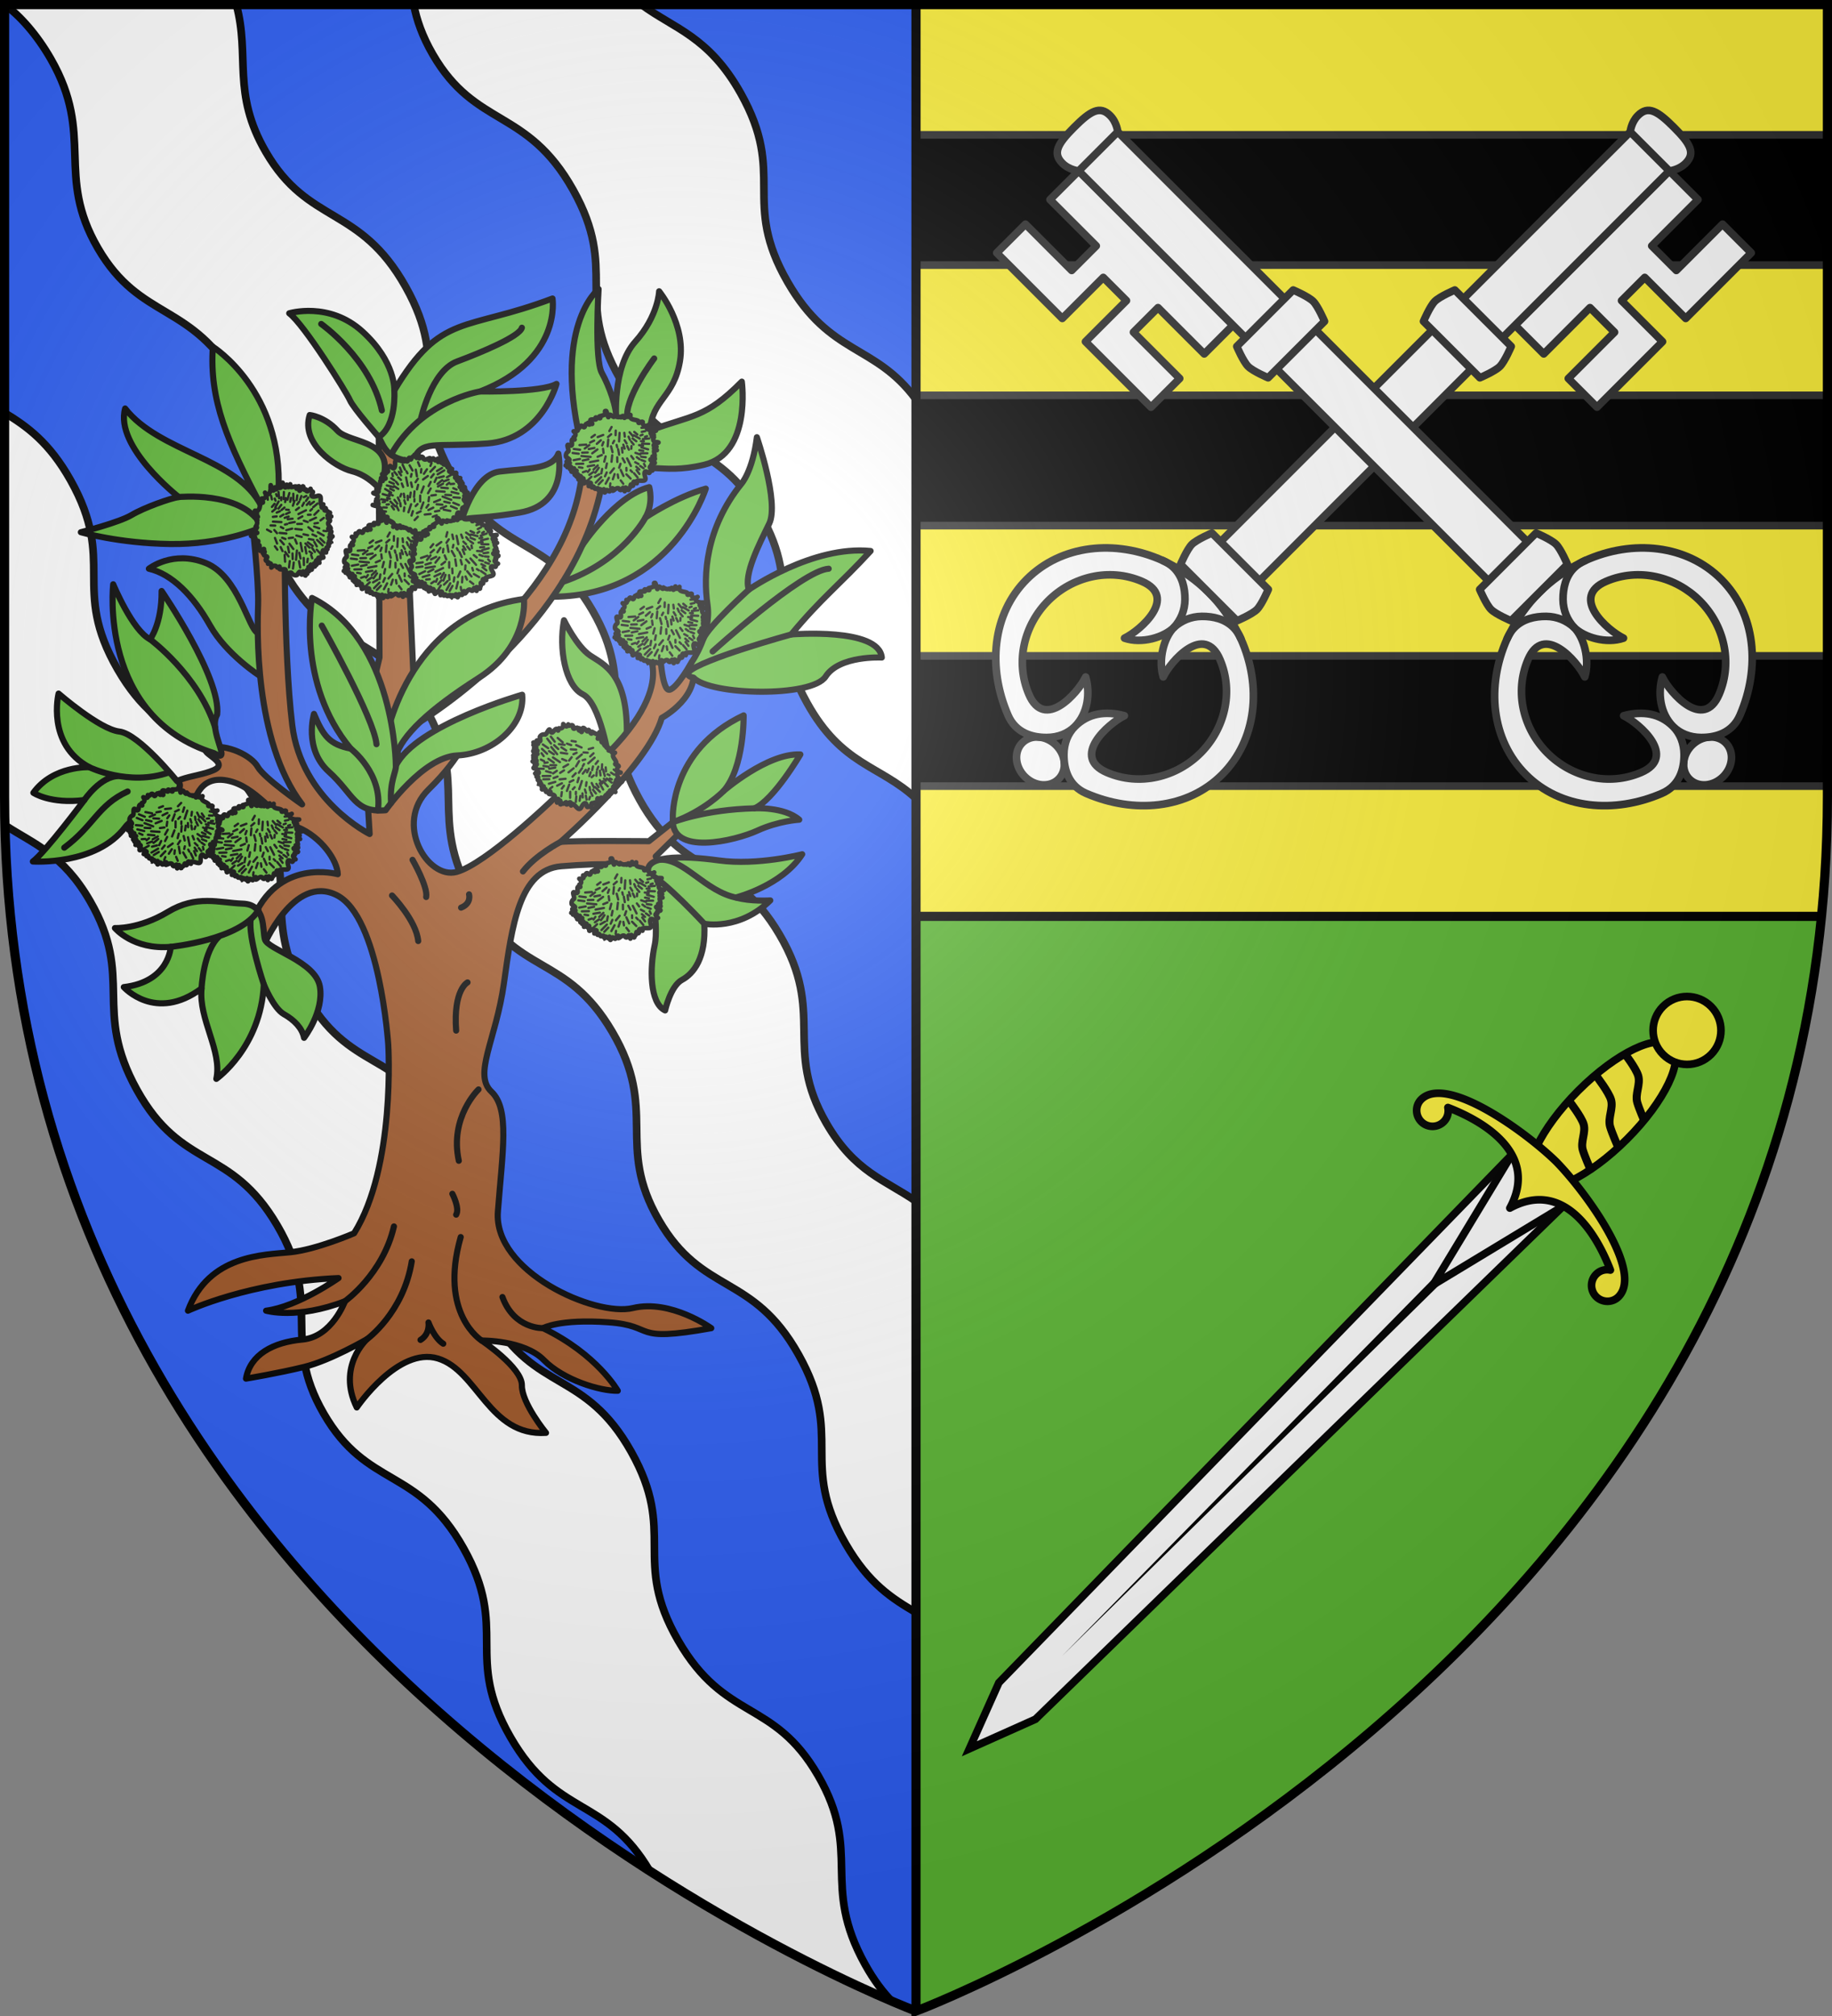 <svg xmlns="http://www.w3.org/2000/svg" xmlns:xlink="http://www.w3.org/1999/xlink" width="600" height="660"><rect width="100%" height="100%" fill="#808080" stroke="none"/><radialGradient id="c" cx="221.445" cy="226.331" r="300" gradientTransform="matrix(1.353 0 0 1.349 -77.63 -85.747)" gradientUnits="userSpaceOnUse"><stop offset="0" stop-color="#fff" stop-opacity=".314"/><stop offset=".19" stop-color="#fff" stop-opacity=".251"/><stop offset=".6" stop-color="#6b6b6b" stop-opacity=".125"/><stop offset="1" stop-opacity=".125"/></radialGradient><path fill="#2b5df2" d="M1.5 1.5v259.246c0 13.518.669 26.504 1.938 39.254C29.008 556.446 300 658.5 300 658.5V1.5z"/><path fill="#fff" stroke="#000" stroke-linecap="round" stroke-linejoin="round" stroke-width="2.5" d="M1.5 1.5c4.935 3.534 10.563 9.8 15.174 17.857 14.424 25.205 1.383 37.78 15.389 61.887 14.005 24.106 30.761 17.323 45.869 44.22 15.107 26.898.026 35.245 15.388 61.888 15.363 26.642 31.253 18.969 45.893 44.257 14.64 25.289.674 35.424 15.38 61.875 14.707 26.452 30.605 18.266 45.901 44.27 15.296 26.003.977 36.954 15.262 61.67 14.285 24.715 30.668 17.157 45.775 44.055 15.108 26.897.026 35.243 15.389 61.886 7.636 13.243 15.402 18.007 23.08 22.555V393.28c-10.03-6.971-20.101-9.546-29.352-25.55-14.366-24.857-.067-35.781-15.347-61.758-15.28-25.977-31.146-17.796-45.838-44.221-14.692-26.425-.758-36.56-15.383-61.822s-30.498-17.617-45.846-44.233c-15.347-26.616-.284-34.94-15.377-61.81-15.092-26.87-31.817-20.088-45.808-44.17-11.23-19.328-5.075-31.248-9.654-48.217zm133.994 0c.968 4.99 2.778 10.323 6.3 16.387 14.007 24.106 30.764 17.323 45.872 44.22 15.108 26.898.024 35.244 15.387 61.887 15.363 26.643 31.252 18.97 45.892 44.258 14.64 25.288.675 35.423 15.381 61.875 11.451 20.596 23.625 20.197 35.674 31.285v-130.67c-13.548-18.352-28.01-14.082-42.033-38.402-15.347-26.616-.283-34.938-15.375-61.809-10.536-18.758-21.868-21.124-32.51-29.031zM1.5 135.143v125.603c0 3.162.041 6.291.113 9.399 9.485 6.202 18.911 9.35 27.867 24.82 14.64 25.288.673 35.423 15.38 61.875 14.706 26.451 30.604 18.268 45.9 44.271 15.296 26.004.978 36.955 15.263 61.67 14.286 24.716 30.668 17.155 45.776 44.053 15.107 26.898.024 35.246 15.387 61.889 15.298 26.532 31.12 19.043 45.709 43.955 35.87 23.041 65.805 36.853 79.322 42.627-3-3.058-5.967-6.93-8.887-12.182-14.692-26.425-.76-36.56-15.385-61.822-14.625-25.263-30.498-17.619-45.845-44.235-15.348-26.615-.285-34.938-15.377-61.808-15.093-26.87-31.44-19.314-45.807-44.17-14.366-24.856-.067-35.78-15.348-61.758-15.28-25.977-31.146-17.796-45.838-44.22-14.691-26.425-.76-36.56-15.384-61.823-14.625-25.263-30.497-17.618-45.844-44.234-15.347-26.616-.285-34.939-15.377-61.809-7.003-12.467-14.356-17.68-21.625-22.101z"/><path fill="#5ab532" fill-rule="evenodd" d="M300 300v358.5-.104S570.894 556.401 596.553 300z"/><path fill="#fcef3c" d="M300 1.5V300h296.563a394.758 394.758 0 0 0 1.937-39.254V1.5z"/><path stroke="#313131" stroke-linecap="round" stroke-linejoin="round" stroke-width="2.5" d="M300 214.714h298.5v42.643H300zm0-85.285h298.5v42.642H300zm0-85.286h298.5v42.643H300z"/><use xlink:href="#a" width="100%" height="100%" transform="matrix(-1 0 0 1 900 0)"/><g id="a" fill="#fff" stroke="#313131" stroke-linecap="round" stroke-linejoin="round" stroke-width="2.351"><path d="m567.91 68.542-20.186 20.186-12.622-12.622-7.146 7.146 12.622 12.622-20.186 20.186-8.84-8.84 14.246-14.246-7.564-7.564-14.246 14.246-8.84-8.84L542.667 43.3l8.84 8.84-14.246 14.246 7.564 7.563 14.246-14.246z" transform="matrix(-1.063 0 0 1.063 930.142 9.93)"/><path d="m532.175 29.734 12.027 12.028-131.738 131.74-12.028-12.028z" transform="matrix(-1.063 0 0 1.063 930.142 9.93)"/><path d="M544.077 29.86c-5.042-5.042-7.943-6.75-11.063-3.638-2.129 2.123-2.376 5.049-2.376 5.049l12.028 12.028s2.926-.247 5.049-2.376c3.111-3.12 1.404-6.02-3.638-11.063zM353.747 220.19c3.085 3.086 3.426 7.748.76 10.413s-7.327 2.325-10.412-.76-3.426-7.748-.761-10.413c2.665-2.666 7.327-2.325 10.413.76z" transform="matrix(-1.063 0 0 1.063 930.142 9.93)"/><path d="M388.167 164.068c-.507-.258-1.011-.534-1.576-.788-14.65-6.577-31.228-4.87-41.878 5.78-10.65 10.649-12.137 27.17-5.779 41.877 2.342 5.417 7.419 6.887 12.003 6.852 3.395-.025 6.436-1.224 8.592-3.38 4.053-4.055 4.75-10.31 3.318-15.244-2.392 4.943-12.663 16.617-17.486 5.345-4.32-10.095-1.43-21.453 5.96-28.843s18.754-10.282 28.843-5.96c11.27 4.828-.402 15.094-5.345 17.486 5.26 1.802 12.111-.186 15.243-3.318-3.126 3.127-4.903 9.92-3.318 15.243 2.392-4.943 12.66-16.616 17.486-5.345 4.316 10.08 1.404 21.426-5.987 28.816-7.39 7.39-18.73 10.301-28.816 5.987-11.272-4.821.402-15.094 5.345-17.486-5.876-1.578-11.182-.744-15.243 3.318-2.16 2.16-3.356 5.197-3.381 8.592-.035 4.584 1.435 9.66 6.852 12.003 14.707 6.358 31.228 4.87 41.878-5.78 10.65-10.65 12.35-27.225 5.779-41.877-.3-.67-.625-1.27-.933-1.86-2.275-4.368-5.155-8.544-8.942-12.33-3.788-3.788-8.134-6.817-12.615-9.088z" transform="matrix(-1.063 0 0 1.063 930.142 9.93)"/><path fill="none" d="M386.591 163.28c1.354.586 2.474 1.337 3.373 2.213 2.697 2.631 3.505 6.352 3.48 9.79-.026 3.395-1.327 6.339-3.382 8.592 2.253-2.055 5.197-3.356 8.592-3.381 3.438-.026 7.159.782 9.79 3.479.876.899 1.627 2.019 2.213 3.373" transform="matrix(-1.063 0 0 1.063 930.142 9.93)"/><path d="m476.587 79.976 17.374 17.374s-1.975 4.648-3.49 6.162-6.162 3.49-6.162 3.49l-17.374-17.374s1.975-4.647 3.49-6.162 6.162-3.49 6.162-3.49zm-74.84 74.84 17.373 17.374s-1.974 4.648-3.49 6.163-6.162 3.49-6.162 3.49l-17.373-17.375s1.975-4.647 3.49-6.162 6.162-3.49 6.162-3.49z" transform="matrix(-1.063 0 0 1.063 930.142 9.93)"/></g><g stroke-width="2.5" transform="matrix(1 0 0 1 -.004 -.004)"><path fill="#fff" stroke="#000" d="m495.156 377.992 16.853 16.851-172.891 168.008-21.642 9.673 9.672-21.641z"/><path fill-rule="evenodd" d="M492.565 394.994 347.753 542.247l147.253-144.812z"/><path fill="#fff" stroke="#000" stroke-linejoin="round" d="m495.156 377.992-25.82 42.672 42.673-25.82z"/><ellipse cx="629.337" cy="113.072" fill="#fcef3c" stroke="#000" stroke-linejoin="round" rx="11.257" ry="31.869" transform="matrix(.707 .707 .707 -.707 0 0)"/><ellipse cx="629.336" cy="152.169" fill="#fcef3c" stroke="#000" stroke-linejoin="round" rx="11.121" ry="11.112" transform="matrix(.707 .707 .707 -.707 0 0)"/><path fill="#fcef3c" stroke="#000" stroke-linejoin="round" d="M465.5 367.233c-2.027-2.025-2.046-5.346-.004-7.336 8.338-8.126 34.191 10.648 44.193 20.42 9.774 10.002 28.55 35.852 20.424 44.189-1.99 2.042-5.312 2.023-7.337-.003a5.189 5.189 0 0 1-.003-7.336c1.275-1.275 3.004-1.706 4.65-1.374-4.756-12.361-15.505-29.776-32.926-20.285 9.492-17.418-7.925-28.166-20.287-32.922.332 1.646-.099 3.375-1.374 4.65a5.19 5.19 0 0 1-7.337-.003z"/></g><path fill="none" stroke="#000" stroke-linejoin="round" stroke-width="2.625" d="M531.868 344.6s3.924 5.076 4.659 7.575c.827 2.813-1.108 5.968-.3 8.786.58 2.018 2.428 6.246 2.428 6.246m-15.693-14.751s3.924 5.076 4.659 7.576c.827 2.813-1.108 5.968-.3 8.786.58 2.018 2.428 6.245 2.428 6.245m-15.532-14.212s3.738 4.834 4.438 7.215c.787 2.679-1.056 5.684-.286 8.368.552 1.921 2.313 5.948 2.313 5.948"/><g stroke="#000" stroke-linecap="round" stroke-linejoin="round" stroke-width="1.006"><path fill="#5ab532" d="M-673.41 282.06s-5.528-3.498-8.278-8.373-6.25-8.437-10.062-9.312c0 0 3.938-3.125 9.375-.938s7.017 10.893 8.571 11.51 2.546 6.86.394 7.113zm53.081-21.562s5.329-8.06 11.016-9.56c0 0 .75 2.624-.625 5 0 0 4.875-3.313 9.938-4.75 0 0-5.512 17.668-25.193 17.802-1.194-2.697 4.864-8.492 4.864-8.492zm4.395 35.386s-1.414-9.369-4.331-10.827c-2.917-1.459-3.978-7.602-3.094-12.198 0 0 2.077 4.287 4.287 5.79 2.21 1.502 6.32 2.916 6.055 13.434z" transform="matrix(1.988 0 0 1.988 1423.952 -339.39)"/><path fill="#9d5324" d="M-620.25 245c.436 20.928-22.024 36.43-27.783 40.059l-1.081-24.91 9.503-3.926.366-2.456-9.997 3.449-.549-12.653-4.084-1.875.125 36.312s-2.875 11.375-2.5 15.938.875 13.125.875 13.125-11.25-5.563-12.75-17.938-1.25-34.125-1.25-34.125l-5.375.25s1.125 10.313 1 14-.75 22.438 7.25 32.938c0 0-6.25-4.313-7.313-6.188s-5-3.75-7.875-3.188 3.75 2.375.563 3.75-8.188.938-8.188 5.063 5 .563 5 .563.563-4.875 5.438-3.938 7.688 6.063 11.625 7.688 6.563 5.5 6.625 7.75c0 0-10-2.875-14.125 7.75l.063 4.312 1.75-.063s5-12.125 12.125-8.562 8.5 24.625 8.5 24.625 1.25 20.063-5.625 31.063c0 0-6.188 2.687-10.5 3.125s-13.438.375-16.875 9.625c0 0 10.062-4.75 24.812-5.375 0 0-6.625 4.687-11.938 5.375 0 0 5.063 1.5 13-1.563 0 0-2.125 5.875-7 6.313s-8.625 2.5-9.312 6.437c0 0 5.313-.875 9.625-1.938s10.313-4.562 10.313-4.562-5 4.5-1.688 11.25c0 0 6.813-10.063 13.375-8.063s8.436 12.861 17.805 12.243c0 0-4.021-4.906-3.977-7.823.044-2.916-6.629-7.38-6.629-7.38s6.989-.102 10.239 3.21 9.312 5.125 12.187 5.063c0 0-3.375-6-12.313-10.313 0 0 2.659-1.54 10.747-.966 8.087.574 3.491 3.403 16.97.972 0 0-6.654-4.818-12.904-3.318s-23-6-22.25-15.875 2-16.875-1.063-19.75.75-8.5 2.063-17.875 2.5-18.687 9.438-19.25 12.312-.562 14.375 1.188 3.312.437 1.187-2.813l7.688-7.562-4.875 1.937-3.938 3.125s-12.5-.125-14.563.125c0 0 14.438-12.562 16.688-20.437 0 0 6.813-3.625 4.938-9.188 0 0-2.438 4.375-3.688 4.563s-1.563-6.5-1.563-6.5l-1.875.75s6 8-15.812 23.875c0 0-11.014 10.589-15.813 11.875s-10.312-8-4.625-13.563 6.75-9.5 6.75-9.5l-4.562.313-4.313 5.312c-1.401-1.327-5.81-.628-.126-6.73 6.066-3.747 29.59-19.787 31.439-44.27z" transform="matrix(1.988 0 0 1.988 1423.952 -339.39)"/><path fill="none" d="M-659.438 385s6.25-4.438 8.063-12.313m-4.438 18.563s6-4.313 7.375-12.813m11.512 13.04s-7.074-4.352-3.449-17.04m13.563 15s-4.75.188-6.688-5.125m-3.938-34.187s-4.812 4.563-3.25 11.75m-1.062 5.438s1.25 2.375.625 3.437M-647 391.375c1.625-1 1.313-2.875 1.313-2.875s.937 2.563 2.437 3.5m4-59.5s-2.375 1.188-1.875 7.938m-10.563-22.25s4 4.125 4.313 7.5m-.938-13.375s2.563 4.437 2.25 6.125M-639 318s.438 1.5-1.313 2.188m16.375-10.813s-4.061 2.11-6.183 4.85" transform="matrix(1.988 0 0 1.988 1423.952 -339.39)"/><path fill="#5ab532" d="M-652.875 293.188s3.277-21.217 22.92-23.828c0 0 .85 7.706-7.472 13.017-8.323 5.31-12.607 9.458-13.696 12.978-1.089 3.52-1.752-2.167-1.752-2.167z" transform="matrix(1.988 0 0 1.988 1423.952 -339.39)"/><path fill="#5ab532" d="M-640.418 257.082s2.033-8.176 6.453-8.707 8.662-.309 9.678-2.96c0 0 1.812 8.352-6.408 9.722-8.22 1.37-9.104.354-9.723 1.945zm38.105 22.668s3.305-4.681 2.598-9.454c-.707-4.773-.353-12.551 5.569-19.888 0 0 1.856-2.033 2.563-7.69 0 0 3.712 10.784 2.033 14.231-1.68 3.447-4.243 8.397-3.359 10.872 0 0 10.518-7.336 20.064-6.364-5.091 5.542-8.156 7.777-13.081 13.744 0 0 14.426-1.201 14.926 3.799 0 0-7-.375-9.25 3.125s-19.105 3.121-21.771.186c-2.12-.342-.246-2.346-.291-2.561zm-62.235 8.533s-1.723 5.745 2.43 9.502c4.155 3.756 4.24 6.831 9.37 6.364 0 0 6.126-8.772 11.812-9.023 5.686-.251 11.186-4.876 10.686-10.001 0 0-17.5 5-20.813 11.688 0 0-.062-20.813-13.812-27.625 0 0-2.625 14 6.375 24.812-3.525-.694-4.538-2.133-6.048-5.717zM-620.25 245c-5.332-20.523 2.592-26.677 2.592-26.677s-.717 11.552.533 13.802 2.5 5.75 2.375 7.75c0 0-.688-8.625 3.125-12.875s3.938-8.313 3.938-8.313 4.437 5.438 3.437 11.5-4.625 6.313-4.938 11.438c6.899-2.592 9.063-1.932 15.125-8.063 0 0 1.625 11.813-6.187 13.688s-9.438-1.25-11.938 2.688S-620.25 245-620.25 245zm-33.563 6.188s-1.75-2.188-4.5-2.875-8.437-4.563-6.937-9.25c0 0 2.438.25 4.563 2.562s10.625 1.313 6.875 9.563zM-636 243.75c-9 .688-10.875-.75-12.25 3-4.365-.483-4.698-2.377-5.625-4.063 0 0-4.188-4.75-4.75-6.062s-7.563-12.5-10-14.313c0 0 6.563-2 12.063 3s5.25 9.688 5.25 9.688c7.697-12.86 11.657-9.667 26.062-15.125 0 0 1.625 10.063-11.938 15.313 0 0 10.125.187 12.594-1.25 0 0-2.406 9.125-11.406 9.812zm26.563 70.813s1.811 8.191 1.016 11.815-.884 9.502 1.723 10.74c0 0 .884-4.022 2.785-5.039s3.977-3.624 3.668-9.236c0 0 5.745 1.193 10.871-3.845 0 0-3.314.22-5.656-.486 0 0 7.557-1.9 10.916-7.116 0 0-7.292 1.9-13.745 1.017-6.452-.884-12.418-.783-11.579 2.15zm4.007-9.112s-.53-11.18 11.668-16.926c0 0 .132 8.574-3.315 12.463 0 0 7.224-6.28 12.661-6.03 0 0-4.375 7.47-7.562 8.875 0 0 4.906-.28 7.375 1.875 0 0-3.407.188-6.938 1.813s-14.371 4.298-13.889-2.07zm-68.354-47.662s-6.01 2.651-14.496 2.519c-8.485-.133-14.673-1.945-14.673-1.945s6.276-1.59 8.353-2.828c2.077-1.238 6.453-2.784 7.778-2.961 0 0-10.606-8.264-8.838-14.584 5.623 7.223 18.497 8.134 22.45 16.087-5.602-10.572-8.598-17.436-7.999-26.252 0 0 11.627 7.277 10.815 23.902zm-13.328 41.553s-6.263-7.78-9.513-8.155-10-6.25-10-6.25-2.063 8.313 5.062 12.125c0 0-5.942-.294-9.212 4.214 0 0 2.784 1.9 8.397 1.193 0 0-6.497 8.662-8.485 10.12 0 0 10.43.708 15.247-5.7 1.663-2.275 11.241-5.901 8.504-7.547zm6.112-4.592c-19.125-5.938-16.625-27.813-16.625-27.813s3.158 7.601 6.075 9.06c0 0 1.944-2.52 1.9-7.955 0 0 9.855 14.319 9.148 20.373-1.582 2.632 2.699 8.345-.498 6.335zm-16.34 28.8s3.005 3.624 9.193 3.093c0 0-.221 5.746-7.734 6.63 0 0 5.214 5.877 12.816.22-.512 5.123 3.428 10.257 2.43 14.894 0 0 7.337-5.17 7.823-15.556 0 0 1.59 3.933 3.314 4.905 1.724.972 3.006 2.298 3.315 3.89 0 0 3.315-4.288 2.607-8.442-.707-4.154-8.617-6.099-9.06-7.778-.441-1.68.222-5.745-3.667-5.878-3.89-.133-7.558-1.503-12.33 1.37-4.774 2.873-8.707 2.652-8.707 2.652z" transform="matrix(1.988 0 0 1.988 1423.952 -339.39)"/><path fill="none" d="M-663.355 224.069s8.108 5.705 9.988 14.23m6.405 1.506s1.727-7.958 5.97-9.55c4.242-1.59 10.341-4.153 10.695-5.568m21.797 5.063s-5.17 6.79-4.375 10.125m14 38.125s14.744-13.367 19.125-13.625m-115.5 36.688c-4.898 2.235-5.533 5.607-10.438 9.25m42.422-36.57s8.662 15.291 9.015 19.534m61.342-25.456s-6.541 5.9-7.499 8.108m14.482-.728s-14.854 4.1-16.87 6.162M-658.5 294s5.336 4.069 4.48 10.19m2.957-7.377c.142.818-1.055 2.585-.777 6.134m.527-67.947s.438 5.75-2.562 7.688m16.687-7.5s-9.724 1.55-14.657 10.411m51.6 77.244s-6.656-7.182-9.193-8.28m14.626 4.011c-5.315-.972-8.894-6.704-12.915-6.25m10.65-11.336s-3.135 3.276-8.36 5.137c0 0 5.226-2.087 13.459-2.292m-94.844-51.26s9.978-1.01 13.416 4.365m-28.972 45.531s2.68-3.993 5.73-3.948m-4.915-1.458s6.521 3.196 13.15.854m-3.137-21.92s7.927 5.853 10.711 14.47m-7.308 36.176s11.534-1.149 14.451-6.054m.884 12.242s-2.65-7.804-2.15-10.741m-8.103 11.403s.249-6.289 2.985-8.64m70.142-68.915s-3.799 7.297-13.65 10.617" transform="matrix(1.988 0 0 1.988 1423.952 -339.39)"/><g transform="matrix(1.988 0 0 1.988 1423.952 -339.39)"><g id="b" stroke-width="12.993"><path fill="#5ab532" stroke-width=".755" d="M-676.28 303.302c.591.868-1.06-.332-.592.494.025.197-1.39-.294-.796.49.651.69-.638-.065-.542.142.324.275.394.33-.025.147-.599-.281-.271 1.023-.891.338-.469-.336-.422.785-.811.322.358.697-.487.515-.622.54.346.336.487.688.007.98.05.401.44.462-.133.305-.495.142.3 1.406-.59.997-.643-.342-.013.778-.143 1.027-.598.344-.408 1.09-.27.977.149.16.812.424.163.585-.758.33.976.217.077.52-.315.088-.734.347-.128.22.457-.126.298.208-.013.305.35-.169.952-.157.443.313.314.094 1.046-.392.457.118-.655.551.3.32.615.144-.301.241-.604.993.078.625.454-.283-.58.555.19.297.419-.194.667.06.215.32-.826.607 1.223-.504.509.327-.167.103.408-.205.172.23-.17.806.609-.345.596.175.402-.037.929-.04.368.394-.503.352.355-.03.414.388.416-.559.221.497.766.169.564-.28.109.965.427.197.26-.359.581.644.74-.057.058-.19.032 1.036.34.28.292-.576.55.496.762-.138.198-.424.55-.469.39.096.119.075.834-.864 1.123-.198.48.404.518-.817.708-.01.216.705.147-.059.29-.317.302.099.538.779.502.163.511-.127.126-1.09.593-.455.373.125-.093-1.06.532-.573.405.306.25.266.104-.136.406-.407 1.847.327 1.475-.758-.145-.436-.245-1.192.435-.767.47.426.228-.424.763-.28-.153-.228-.805-.614-.105-.772-.444-.519 1.116-.254.248-.694-.349-.136-.797-.48-.127-.376.637.143.443-.343.002-.47.97.308-.397-1.338.723-1.036-.58-.072-.665-.48-.066-.57-.438-.054-.689-.245-.17-.5.243-.113.869-.201.225-.264-.553.04-.762-.43-.467-.811-.523-.214-.465-.098-.016-.346-.398-.066-.881-.364-.215-.53.295-.118.955-.225.247-.219-.563.1-1.78-.3-.911-.913-.477.318-1.065.125-.959-.498-.309-.22-.81.564-.671-.106-.383-.42-1.552-.023-1.346-1.048-.201.277-.622.588-.655-.033-.037-.286-.258 1.043-.51.273-.253-.306-.277.407-.536.057-.375.225-.953-.175-.948-.194-.015.76-.797-.741-.928.141-.115.503-.26-.627-.396-.864-.03-.083-.386-.099-.158.233s-.512.487-.96.604z"/><path fill="none" stroke-width=".377" d="m-671.021 308.203-.034.453m-3.795-1.506-.102 1.105m-2.098-1.89-.57.41m.44.533-.66.314m1.775-.369-.674.59m1.026.809.088.7m-.024-1.794-.207.55m.175-1.73-.917.349m2.226-.46-.522.452m1.42 1.3.089.38m-.486-1.058-.218.402m2.584-1.08.221.521m-.056-1.248.551.635m-1.583 1.406.216.655m.004-1.378.33.528m-1.166-1.741-.081 1.4m.865-1.408.075.62m1.564-.778.504.43m-.787.65.618.465m-4.169.827.254.965m.922-.482.163.906m.46-1.15.09.794m.77-1.079.29.606m.375-1.343.403.478m.036-1.51.971.552m-3.955-1.328-.024.761m-.655-1.35-.376.675m5.869.943.353-.117m-.51 4.56.196.41m-8.848 1.722-.574.543m5.383-1.672.464 1.008m-5.565-1.078-.308.424m-1.293-2.146-1.048.197m1.065-1.715-1.043-.134m.817.786-1.001-.126m2.598 1.043-.939.202m1.307-.596-1.52-.149m1.042-.583-.925.031m.675-1.326-1.11.08m1.62-.006-.757.574m1.595-.099-.935.186m1.43.06-.858.639m1.58.283-.696.29m1.326-.068-.23.878m.442.286-.16.753m-3.74-.708-1.166.032m3.637-.555-1.368.268m-1.225.93-.593-.092m1.222.627-.566.195m1.864-1.16-1.068.192m1.651-.156-.69.675m1.42-.1-.135.74m-.415-.927-.59.819m-.3-.134-.692.483m1.661-.102-.745.419m1.06.05-.893.912m1.8-1.68-.288.637m-.376.638-.673.696m1.697-1.09-.534.97m.774-.045-.064.51m.761-2.041-.29.848m1.295.187.427.563m-.919-1.542.096.58m-.713-1.585-.62.76m1.698-1.51-.226.651m1.879.417.267.284m-.95-.674.013.457m1.697-2.227.453.34m-.673-1.052.794.274m-.667 2.01.514.458m-.686-1.195.55.292m-1.88-.924.63 1.253m.045-1.652.375.5m1.15-3.866.356-.134m-.27 1.062.478.014m-.79.636.655.105m-.614.726.652.121m-.356.956.767.094m-3.197 2.8.702.71m.559-.879.593.703m-.176-1.226.475.643m.128-1.32.553.38m-.347-1.35.589.212m-.724-1.325 1.117-.008m-.998-.964 1.112.324m-1.001-.947 1.172.039m-1.033-.797 1.047-.092m-1.287-1.76.555-.04m-.502.716.597-.136m-3.752 4.484.36.672m-1.242-.842.011.772m-.836-1.104-.12 1.076"/></g><use xlink:href="#b" width="100%" height="100%" transform="rotate(15 -672.287 257.947)"/><use xlink:href="#b" width="100%" height="100%" transform="rotate(-90 -696.862 280.49)"/><use xlink:href="#b" width="100%" height="100%" transform="translate(22.251 -46.65)"/><use xlink:href="#b" width="100%" height="100%" transform="rotate(-165 -664.342 278.983)"/><use xlink:href="#b" width="100%" height="100%" transform="rotate(-15 -835.833 161.236)"/><use xlink:href="#b" width="100%" height="100%" transform="translate(66.86 -35.723)"/><use xlink:href="#b" width="100%" height="100%" transform="rotate(45 -632.918 366.76)"/><use xlink:href="#b" width="100%" height="100%" transform="translate(59.72 9.648)"/><use xlink:href="#b" width="100%" height="100%" transform="translate(58.785 -64.033)"/></g></g><path fill="none" stroke="#000" stroke-width="3" d="M300 1.5v657m0-358.5h296.563"/><path fill="url(#c)" fill-rule="evenodd" d="M300 658.5s298.5-112.32 298.5-397.772V1.5H1.5v259.228C1.5 546.18 300 658.5 300 658.5z"/><path fill="none" stroke="#000" stroke-width="3" d="M300 658.397S1.5 546.095 1.5 260.688V1.5h597v259.188c0 285.407-298.5 397.71-298.5 397.71z"/></svg>